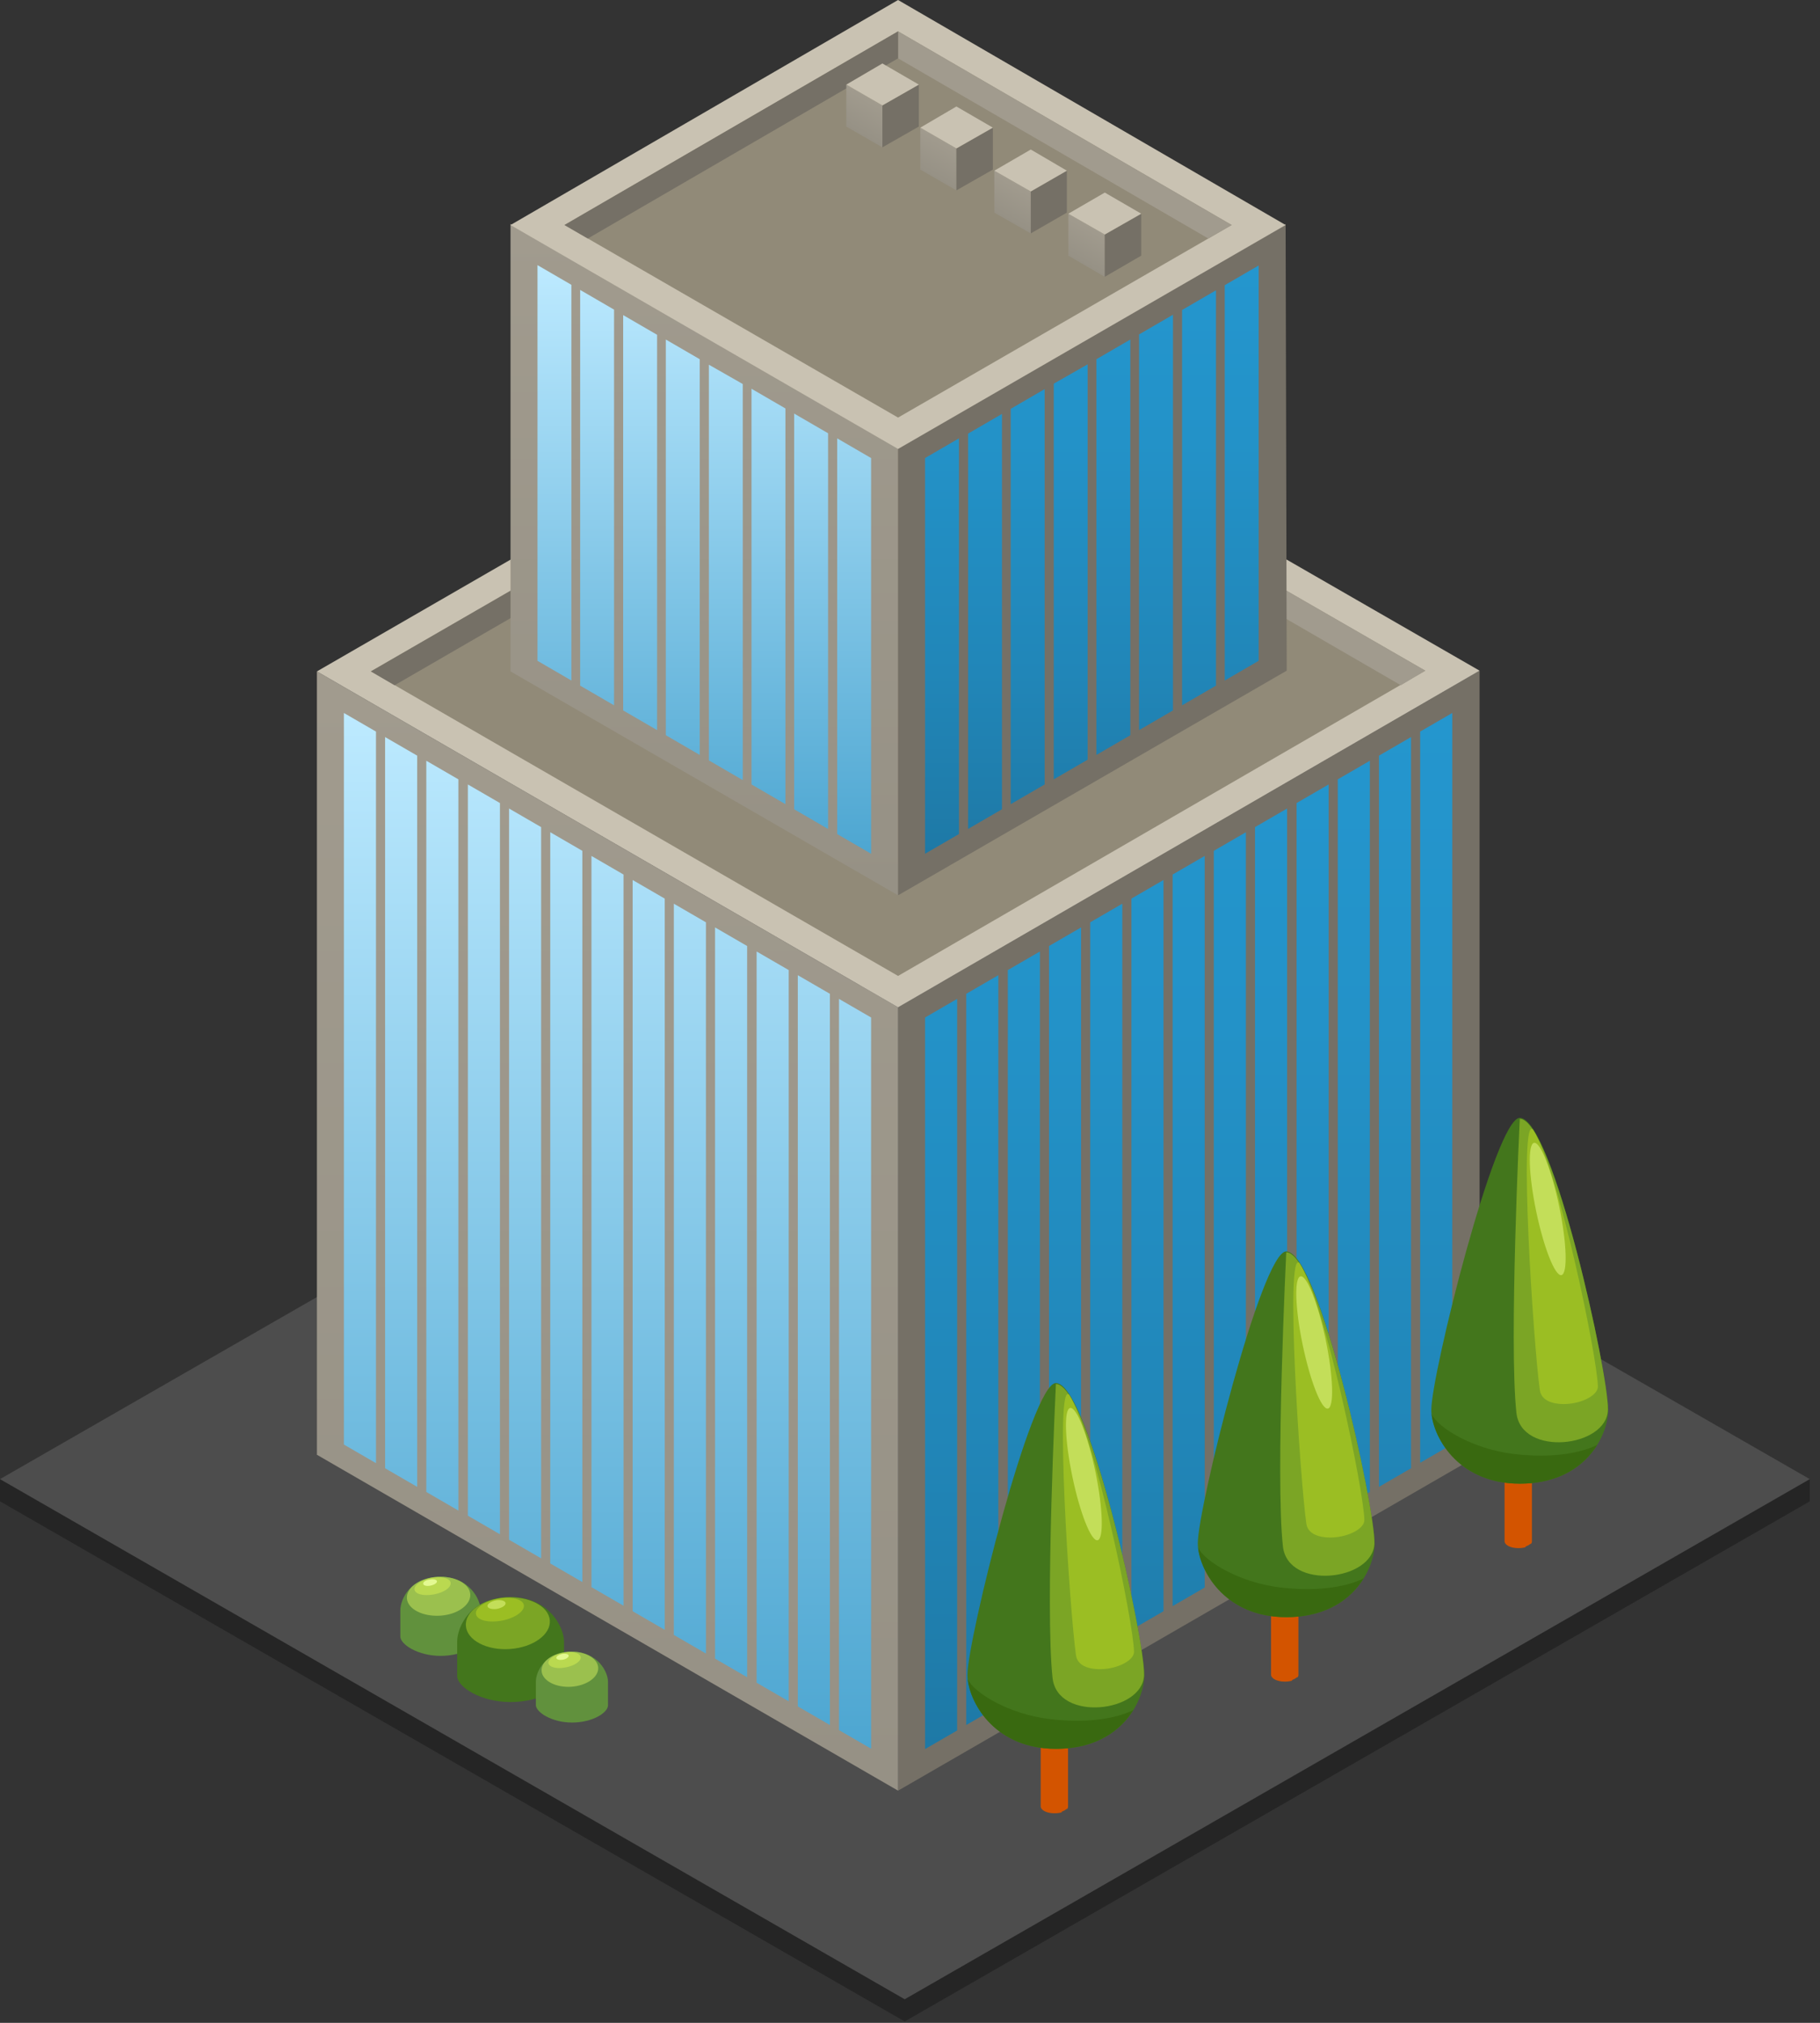 <?xml version="1.0" encoding="UTF-8"?> <svg xmlns="http://www.w3.org/2000/svg" width="162" height="180" viewBox="0 0 162 180" fill="none"><rect x="0" y="0" width="162" height="180" fill="#333333" stroke="none"/> <path d="M80.528 179.878L161.092 133.595V131.619H0V133.595L80.528 179.878Z" fill="#252525"></path> <path d="M80.528 177.902L161.092 131.619L80.528 85.371L0 131.619L80.528 177.902Z" fill="#4D4D4D"></path> <path d="M79.939 159.34V89.633L131.7 59.679V129.451L79.939 159.34Z" fill="#757066"></path> <path d="M79.938 159.34V89.633L28.209 59.744V129.451L79.938 159.34Z" fill="url(#paint0_linear_61_2300)"></path> <path d="M33.467 130.198L30.611 128.543V63.444L33.467 65.099V130.198ZM48.168 73.601L45.312 71.946V137.013L48.168 138.668V73.601ZM51.835 75.711L48.979 74.055V139.122L51.835 140.777V75.711ZM55.502 77.82L52.646 76.165V141.231L55.502 142.886V77.82ZM40.801 69.35L37.946 67.695V132.761L40.801 134.416V69.35ZM37.134 67.241L34.278 65.586V130.652L37.134 132.307V67.241ZM44.501 71.459L41.645 69.804V134.871L44.501 136.526V71.459ZM73.87 88.432L71.014 86.777V151.843L73.87 153.498V88.432ZM59.169 79.962L56.313 78.307V143.373L59.169 145.028V79.962ZM70.203 86.322L67.347 84.667V149.734L70.203 151.389V86.322ZM77.537 90.541L74.681 88.886V153.952L77.537 155.608V90.541ZM66.503 84.181L63.648 82.525V147.592L66.503 149.247V84.181ZM62.836 82.071L59.98 80.416V145.483L62.836 147.138V82.071Z" fill="url(#paint1_linear_61_2300)"></path> <path d="M126.41 65.099L129.266 63.444V128.51L126.41 130.165V65.099ZM111.709 138.668L114.565 137.013V71.946L111.709 73.601V138.668ZM108.042 140.777L110.898 139.122V74.055L108.042 75.711V140.777ZM104.375 142.919L107.231 141.264V76.165L104.375 77.82V142.919ZM119.076 134.416L121.932 132.761V67.695L119.076 69.35V134.416ZM122.743 132.307L125.599 130.652V65.586L122.743 67.241V132.307V132.307ZM115.409 136.558L118.265 134.903V69.804L115.409 71.459V136.558ZM86.007 153.498L88.863 151.843V86.777L86.007 88.432V153.498ZM100.708 145.028L103.564 143.373V78.307L100.708 79.962V145.028ZM89.707 151.389L92.563 149.734V84.667L89.707 86.322V151.389ZM82.34 155.64L85.196 153.985V88.886L82.34 90.541V155.64ZM93.374 149.279L96.23 147.624V82.525L93.374 84.181V149.279ZM97.041 147.138L99.897 145.483V80.416L97.041 82.071V147.138Z" fill="url(#paint2_linear_61_2300)"></path> <path d="M131.699 59.679L79.938 89.633L28.209 59.744L79.938 29.888L131.699 59.679Z" fill="#C9C2B2"></path> <path d="M33.013 59.744L79.938 32.647L126.864 59.679L79.938 86.842L33.013 59.744Z" fill="#918A78"></path> <path d="M79.939 32.647V35.048L124.69 60.977L126.864 59.679L79.939 32.647Z" fill="#A19B8E"></path> <path d="M79.938 32.647V35.048L35.122 60.977L33.013 59.744L79.938 32.647Z" fill="#757066"></path> <path d="M45.442 59.744V19.926L79.938 39.819V79.67L45.442 59.744Z" fill="url(#paint3_linear_61_2300)"></path> <path d="M114.532 59.679L114.435 19.926L79.939 39.819V79.67L114.532 59.679Z" fill="#757066"></path> <path d="M58.488 64.969L55.469 63.217V28.039L58.488 29.791V64.969ZM54.658 27.552L51.64 25.799V61.01L54.658 62.762V27.552ZM62.284 31.965L59.266 30.213V65.423L62.284 67.176V31.965ZM50.861 25.345L47.843 23.593V58.803L50.861 60.556V25.345ZM69.911 36.346L66.893 34.594V69.804L69.911 71.557V36.346ZM66.114 34.172L63.096 32.452V67.663L66.114 69.415V34.172ZM77.537 40.76L74.519 39.007V74.218L77.537 75.97V40.76ZM73.708 38.553L70.689 36.801V72.011L73.708 73.764V38.553Z" fill="url(#paint4_linear_61_2300)"></path> <path d="M101.389 29.759L104.407 28.006V63.217L101.389 64.969V29.759ZM105.218 62.762L108.236 61.01V25.832L105.218 27.584V62.762ZM97.592 67.176L100.61 65.423V30.213L97.592 31.965V67.176ZM109.015 60.556L112.033 58.803V23.625L109.015 25.378V60.556ZM89.966 71.557L92.984 69.804V34.626L89.966 36.379V71.557ZM93.795 69.35L96.813 67.598V32.42L93.795 34.14V69.35ZM82.339 75.97L85.357 74.218V39.007L82.339 40.76V75.97ZM86.169 73.763L89.187 72.011V36.833L86.169 38.586V73.763Z" fill="url(#paint5_linear_61_2300)"></path> <path d="M114.435 20.023L79.938 39.949L45.442 20.023L79.938 0L114.435 20.023Z" fill="#C9C2B2"></path> <path d="M50.245 20.023L79.938 2.791L109.632 20.023L79.938 37.158L50.245 20.023Z" fill="#918A78"></path> <path d="M79.939 2.791V5.192L107.555 21.224L109.632 20.023L79.939 2.791Z" fill="#A19B8E"></path> <path d="M79.938 2.791V5.192L52.322 21.224L50.245 20.023L79.938 2.791Z" fill="#757066"></path> <path d="M75.33 11.261V7.529L78.543 9.379V13.111L75.33 11.261Z" fill="url(#paint6_linear_61_2300)"></path> <path d="M78.543 9.379L81.788 7.529V11.261L78.543 13.111V9.379Z" fill="#757066"></path> <path d="M75.33 7.529L78.543 5.647L81.788 7.529L78.543 9.379L75.33 7.529Z" fill="#C9C2B2"></path> <path d="M81.918 15.09V11.358L85.131 13.208V16.94L81.918 15.09Z" fill="url(#paint7_linear_61_2300)"></path> <path d="M85.131 13.208L88.377 11.358V15.09L85.131 16.94V13.208Z" fill="#757066"></path> <path d="M81.918 11.358L85.131 9.476L88.376 11.358L85.131 13.208L81.918 11.358Z" fill="#C9C2B2"></path> <path d="M88.506 18.92V15.188L91.751 17.037V20.769L88.506 18.92Z" fill="url(#paint8_linear_61_2300)"></path> <path d="M91.751 17.037L94.963 15.188V18.92L91.751 20.769V17.037Z" fill="#757066"></path> <path d="M88.506 15.188L91.751 13.305L94.964 15.188L91.751 17.037L88.506 15.188Z" fill="#C9C2B2"></path> <path d="M95.093 22.749V19.017L98.338 20.867V24.631L95.093 22.749Z" fill="url(#paint9_linear_61_2300)"></path> <path d="M98.338 20.867L101.584 19.017V22.749L98.338 24.631V20.867Z" fill="#757066"></path> <path d="M95.093 19.017L98.338 17.135L101.584 19.017L98.338 20.867L95.093 19.017Z" fill="#C9C2B2"></path> <path d="M114.355 129.887C115.032 129.887 115.573 130.157 115.573 130.482C115.573 130.752 115.573 148.771 115.573 149.041C115.573 149.122 115.546 149.204 115.464 149.285V149.231C115.356 149.339 115.194 149.42 115.004 149.501V149.555C114.815 149.609 114.599 149.636 114.355 149.636C113.679 149.636 113.138 149.366 113.138 149.014C113.138 148.744 113.138 130.725 113.138 130.455C113.138 130.157 113.679 129.887 114.355 129.887Z" fill="#D35400"></path> <path d="M114.49 111.354C117.439 111.354 122.362 134.161 122.362 137.327C122.362 139.491 120.442 143.901 114.49 143.901C108.862 143.901 106.617 139.518 106.617 137.327C106.617 134.188 112.298 111.354 114.49 111.354Z" fill="#43761C"></path> <path d="M114.193 137.597C113.516 131.456 114.49 111.435 114.49 111.435C117.439 111.462 122.417 134.188 122.336 137.327C122.255 140.681 114.626 141.547 114.193 137.597Z" fill="#7BA525"></path> <path d="M118.575 136.812C120.036 136.758 121.443 136.028 121.443 135.27C121.416 132.754 117.98 116.007 115.681 112.409C114.355 110.894 115.708 131.537 116.276 135.568C116.438 136.785 118.061 136.84 118.575 136.812Z" fill="#9BBE23"></path> <path d="M113.895 141.249C118.981 141.872 121.389 140.438 121.389 140.438C120.28 142.223 118.142 143.901 114.49 143.901C109.16 143.901 106.888 139.978 106.644 137.705C107.212 138.95 110.351 140.817 113.895 141.249Z" fill="#396910"></path> <path d="M115.951 119.66C116.627 122.906 117.628 125.45 118.196 125.341C118.764 125.233 118.683 122.501 118.007 119.254C117.33 116.008 116.329 113.464 115.761 113.573C115.193 113.681 115.274 116.413 115.951 119.66Z" fill="#C3DE59"></path> <path d="M135.141 118.009C135.817 118.009 136.358 118.279 136.358 118.604C136.358 118.874 136.358 136.893 136.358 137.163C136.358 137.245 136.331 137.326 136.25 137.407V137.353C136.142 137.461 135.979 137.542 135.79 137.623V137.677C135.601 137.732 135.384 137.759 135.141 137.759C134.464 137.759 133.923 137.488 133.923 137.136C133.923 136.866 133.923 118.847 133.923 118.577C133.923 118.279 134.464 118.009 135.141 118.009Z" fill="#D35400"></path> <path d="M135.276 99.476C138.225 99.476 143.149 122.283 143.149 125.449C143.149 127.613 141.228 132.023 135.276 132.023C129.648 132.023 127.403 127.64 127.403 125.449C127.403 122.31 133.084 99.476 135.276 99.476Z" fill="#43761C"></path> <path d="M134.978 125.719C134.302 119.578 135.276 99.558 135.276 99.558C138.225 99.585 143.203 122.31 143.122 125.449C143.041 128.804 135.411 129.669 134.978 125.719Z" fill="#7BA525"></path> <path d="M139.361 124.935C140.822 124.881 142.229 124.15 142.229 123.393C142.202 120.876 138.766 104.13 136.466 100.531C135.141 99.016 136.493 119.659 137.061 123.69C137.224 124.908 138.847 124.962 139.361 124.935Z" fill="#9BBE23"></path> <path d="M134.68 129.372C139.767 129.994 142.174 128.56 142.174 128.56C141.065 130.346 138.928 132.023 135.276 132.023C129.946 132.023 127.673 128.1 127.43 125.828C127.998 127.072 131.136 128.939 134.68 129.372Z" fill="#396910"></path> <path d="M136.736 107.782C137.413 111.029 138.414 113.572 138.982 113.464C139.55 113.355 139.469 110.623 138.792 107.376C138.116 104.13 137.115 101.587 136.547 101.695C135.979 101.803 136.06 104.536 136.736 107.782Z" fill="#C3DE59"></path> <path d="M93.851 141.603C94.528 141.603 95.069 141.873 95.069 142.198C95.069 142.468 95.069 160.487 95.069 160.757C95.069 160.838 95.042 160.92 94.96 161.001V160.947C94.852 161.055 94.69 161.136 94.501 161.217V161.271C94.311 161.325 94.095 161.352 93.851 161.352C93.175 161.352 92.634 161.082 92.634 160.73C92.634 160.46 92.634 142.441 92.634 142.171C92.634 141.873 93.175 141.603 93.851 141.603Z" fill="#D35400"></path> <path d="M93.987 123.07C96.936 123.07 101.86 145.877 101.86 149.042C101.86 151.207 99.939 155.617 93.987 155.617C88.359 155.617 86.114 151.234 86.114 149.042C86.114 145.904 91.795 123.07 93.987 123.07Z" fill="#43761C"></path> <path d="M93.69 149.313C93.013 143.172 93.987 123.151 93.987 123.151C96.936 123.178 101.914 145.904 101.833 149.043C101.752 152.397 94.123 153.263 93.69 149.313Z" fill="#7BA525"></path> <path d="M98.073 148.528C99.533 148.474 100.94 147.744 100.94 146.986C100.913 144.47 97.477 127.723 95.178 124.125C93.852 122.61 95.205 143.253 95.773 147.284C95.935 148.501 97.558 148.555 98.073 148.528Z" fill="#9BBE23"></path> <path d="M93.392 152.965C98.478 153.588 100.886 152.154 100.886 152.154C99.777 153.939 97.639 155.617 93.987 155.617C88.657 155.617 86.385 151.694 86.141 149.421C86.709 150.666 89.848 152.533 93.392 152.965Z" fill="#396910"></path> <path d="M95.448 131.376C96.124 134.622 97.125 137.166 97.693 137.057C98.261 136.949 98.18 134.217 97.504 130.97C96.828 127.723 95.826 125.18 95.258 125.289C94.69 125.397 94.771 128.129 95.448 131.376Z" fill="#C3DE59"></path> <path d="M39.209 147.345C37.19 147.345 35.633 146.323 35.633 145.618C35.633 144.645 35.633 143.307 35.633 143.307C35.633 142.31 36.509 140.315 39.209 140.315C41.763 140.315 42.784 142.31 42.784 143.307C42.784 143.307 42.784 144.937 42.784 145.642C42.784 146.347 41.3 147.345 39.209 147.345Z" fill="#61913D"></path> <path d="M36.218 142.237C36.291 143.185 37.628 143.866 39.185 143.769C40.742 143.672 41.933 142.796 41.86 141.848C41.787 140.899 40.45 140.218 38.893 140.315C37.336 140.437 36.145 141.288 36.218 142.237Z" fill="#9BC04E"></path> <path d="M36.899 141.459C36.972 141.872 37.75 142.042 38.65 141.872C39.55 141.702 40.182 141.24 40.109 140.826C40.036 140.413 39.258 140.242 38.358 140.413C37.482 140.607 36.826 141.069 36.899 141.459Z" fill="#BAD950"></path> <path d="M37.677 140.948C37.701 141.094 37.993 141.167 38.333 141.094C38.674 141.021 38.917 140.85 38.893 140.705C38.868 140.559 38.577 140.486 38.236 140.559C37.895 140.607 37.628 140.777 37.677 140.948Z" fill="#E4F991"></path> <path d="M45.437 151.455C42.761 151.455 40.694 150.093 40.694 149.144C40.694 147.855 40.694 146.08 40.694 146.08C40.694 144.766 41.861 142.115 45.437 142.115C48.842 142.115 50.204 144.766 50.204 146.08C50.204 146.08 50.204 148.22 50.204 149.193C50.18 150.117 48.21 151.455 45.437 151.455Z" fill="#43761C"></path> <path d="M41.472 144.693C41.57 145.958 43.345 146.883 45.388 146.737C47.456 146.591 49.037 145.447 48.94 144.183C48.842 142.918 47.067 142.018 45.023 142.14C42.932 142.286 41.351 143.429 41.472 144.693Z" fill="#7BA525"></path> <path d="M42.371 143.648C42.468 144.183 43.514 144.426 44.682 144.207C45.849 143.988 46.725 143.356 46.628 142.821C46.53 142.286 45.484 142.042 44.317 142.261C43.125 142.504 42.249 143.112 42.371 143.648Z" fill="#9BBE23"></path> <path d="M43.393 142.942C43.442 143.137 43.831 143.234 44.269 143.161C44.707 143.064 45.047 142.845 44.999 142.626C44.95 142.431 44.561 142.334 44.123 142.407C43.685 142.504 43.345 142.748 43.393 142.942Z" fill="#C3DE59"></path> <path d="M50.908 153.279C49.108 153.279 47.698 152.355 47.698 151.722C47.698 150.847 47.698 149.655 47.698 149.655C47.698 148.755 48.476 146.98 50.908 146.98C53.219 146.98 54.119 148.779 54.119 149.655C54.119 149.655 54.119 151.114 54.119 151.747C54.119 152.379 52.781 153.279 50.908 153.279Z" fill="#61913D"></path> <path d="M48.209 148.707C48.282 149.558 49.474 150.19 50.86 150.093C52.247 149.996 53.317 149.217 53.244 148.366C53.171 147.515 51.979 146.883 50.593 146.98C49.206 147.077 48.136 147.855 48.209 148.707Z" fill="#9BC04E"></path> <path d="M48.817 148.001C48.89 148.366 49.595 148.536 50.373 148.366C51.176 148.22 51.76 147.782 51.687 147.442C51.614 147.077 50.908 146.907 50.13 147.077C49.352 147.223 48.768 147.636 48.817 148.001Z" fill="#BAD950"></path> <path d="M49.522 147.539C49.546 147.685 49.814 147.734 50.106 147.685C50.398 147.636 50.641 147.466 50.616 147.32C50.592 147.174 50.325 147.126 50.033 147.174C49.717 147.247 49.498 147.393 49.522 147.539Z" fill="#E4F991"></path> <defs> <linearGradient id="paint0_linear_61_2300" x1="54.066" y1="159.333" x2="54.066" y2="59.75" gradientUnits="userSpaceOnUse"> <stop stop-color="#969185"></stop> <stop offset="1" stop-color="#A19B8E"></stop> </linearGradient> <linearGradient id="paint1_linear_61_2300" x1="54.067" y1="155.625" x2="54.067" y2="63.455" gradientUnits="userSpaceOnUse"> <stop stop-color="#4DA6D1"></stop> <stop offset="1" stop-color="#BDEAFF"></stop> </linearGradient> <linearGradient id="paint2_linear_61_2300" x1="105.814" y1="155.625" x2="105.814" y2="63.455" gradientUnits="userSpaceOnUse"> <stop stop-color="#1E79A6"></stop> <stop offset="0.307" stop-color="#2186B8"></stop> <stop offset="0.7" stop-color="#2392C8"></stop> <stop offset="1" stop-color="#2496CE"></stop> </linearGradient> <linearGradient id="paint3_linear_61_2300" x1="62.69" y1="79.667" x2="62.69" y2="19.915" gradientUnits="userSpaceOnUse"> <stop stop-color="#969185"></stop> <stop offset="1" stop-color="#A19B8E"></stop> </linearGradient> <linearGradient id="paint4_linear_61_2300" x1="62.691" y1="75.961" x2="62.691" y2="23.623" gradientUnits="userSpaceOnUse"> <stop stop-color="#4DA6D1"></stop> <stop offset="1" stop-color="#BDEAFF"></stop> </linearGradient> <linearGradient id="paint5_linear_61_2300" x1="97.189" y1="75.961" x2="97.189" y2="23.623" gradientUnits="userSpaceOnUse"> <stop stop-color="#1E79A6"></stop> <stop offset="0.307" stop-color="#2186B8"></stop> <stop offset="0.7" stop-color="#2392C8"></stop> <stop offset="1" stop-color="#2496CE"></stop> </linearGradient> <linearGradient id="paint6_linear_61_2300" x1="76.131" y1="11.703" x2="77.747" y2="8.905" gradientUnits="userSpaceOnUse"> <stop stop-color="#969185"></stop> <stop offset="1" stop-color="#A19B8E"></stop> </linearGradient> <linearGradient id="paint7_linear_61_2300" x1="82.727" y1="15.536" x2="84.343" y2="12.738" gradientUnits="userSpaceOnUse"> <stop stop-color="#969185"></stop> <stop offset="1" stop-color="#A19B8E"></stop> </linearGradient> <linearGradient id="paint8_linear_61_2300" x1="89.324" y1="19.369" x2="90.939" y2="16.572" gradientUnits="userSpaceOnUse"> <stop stop-color="#969185"></stop> <stop offset="1" stop-color="#A19B8E"></stop> </linearGradient> <linearGradient id="paint9_linear_61_2300" x1="95.921" y1="23.202" x2="97.536" y2="20.405" gradientUnits="userSpaceOnUse"> <stop stop-color="#969185"></stop> <stop offset="1" stop-color="#A19B8E"></stop> </linearGradient> </defs> </svg> 